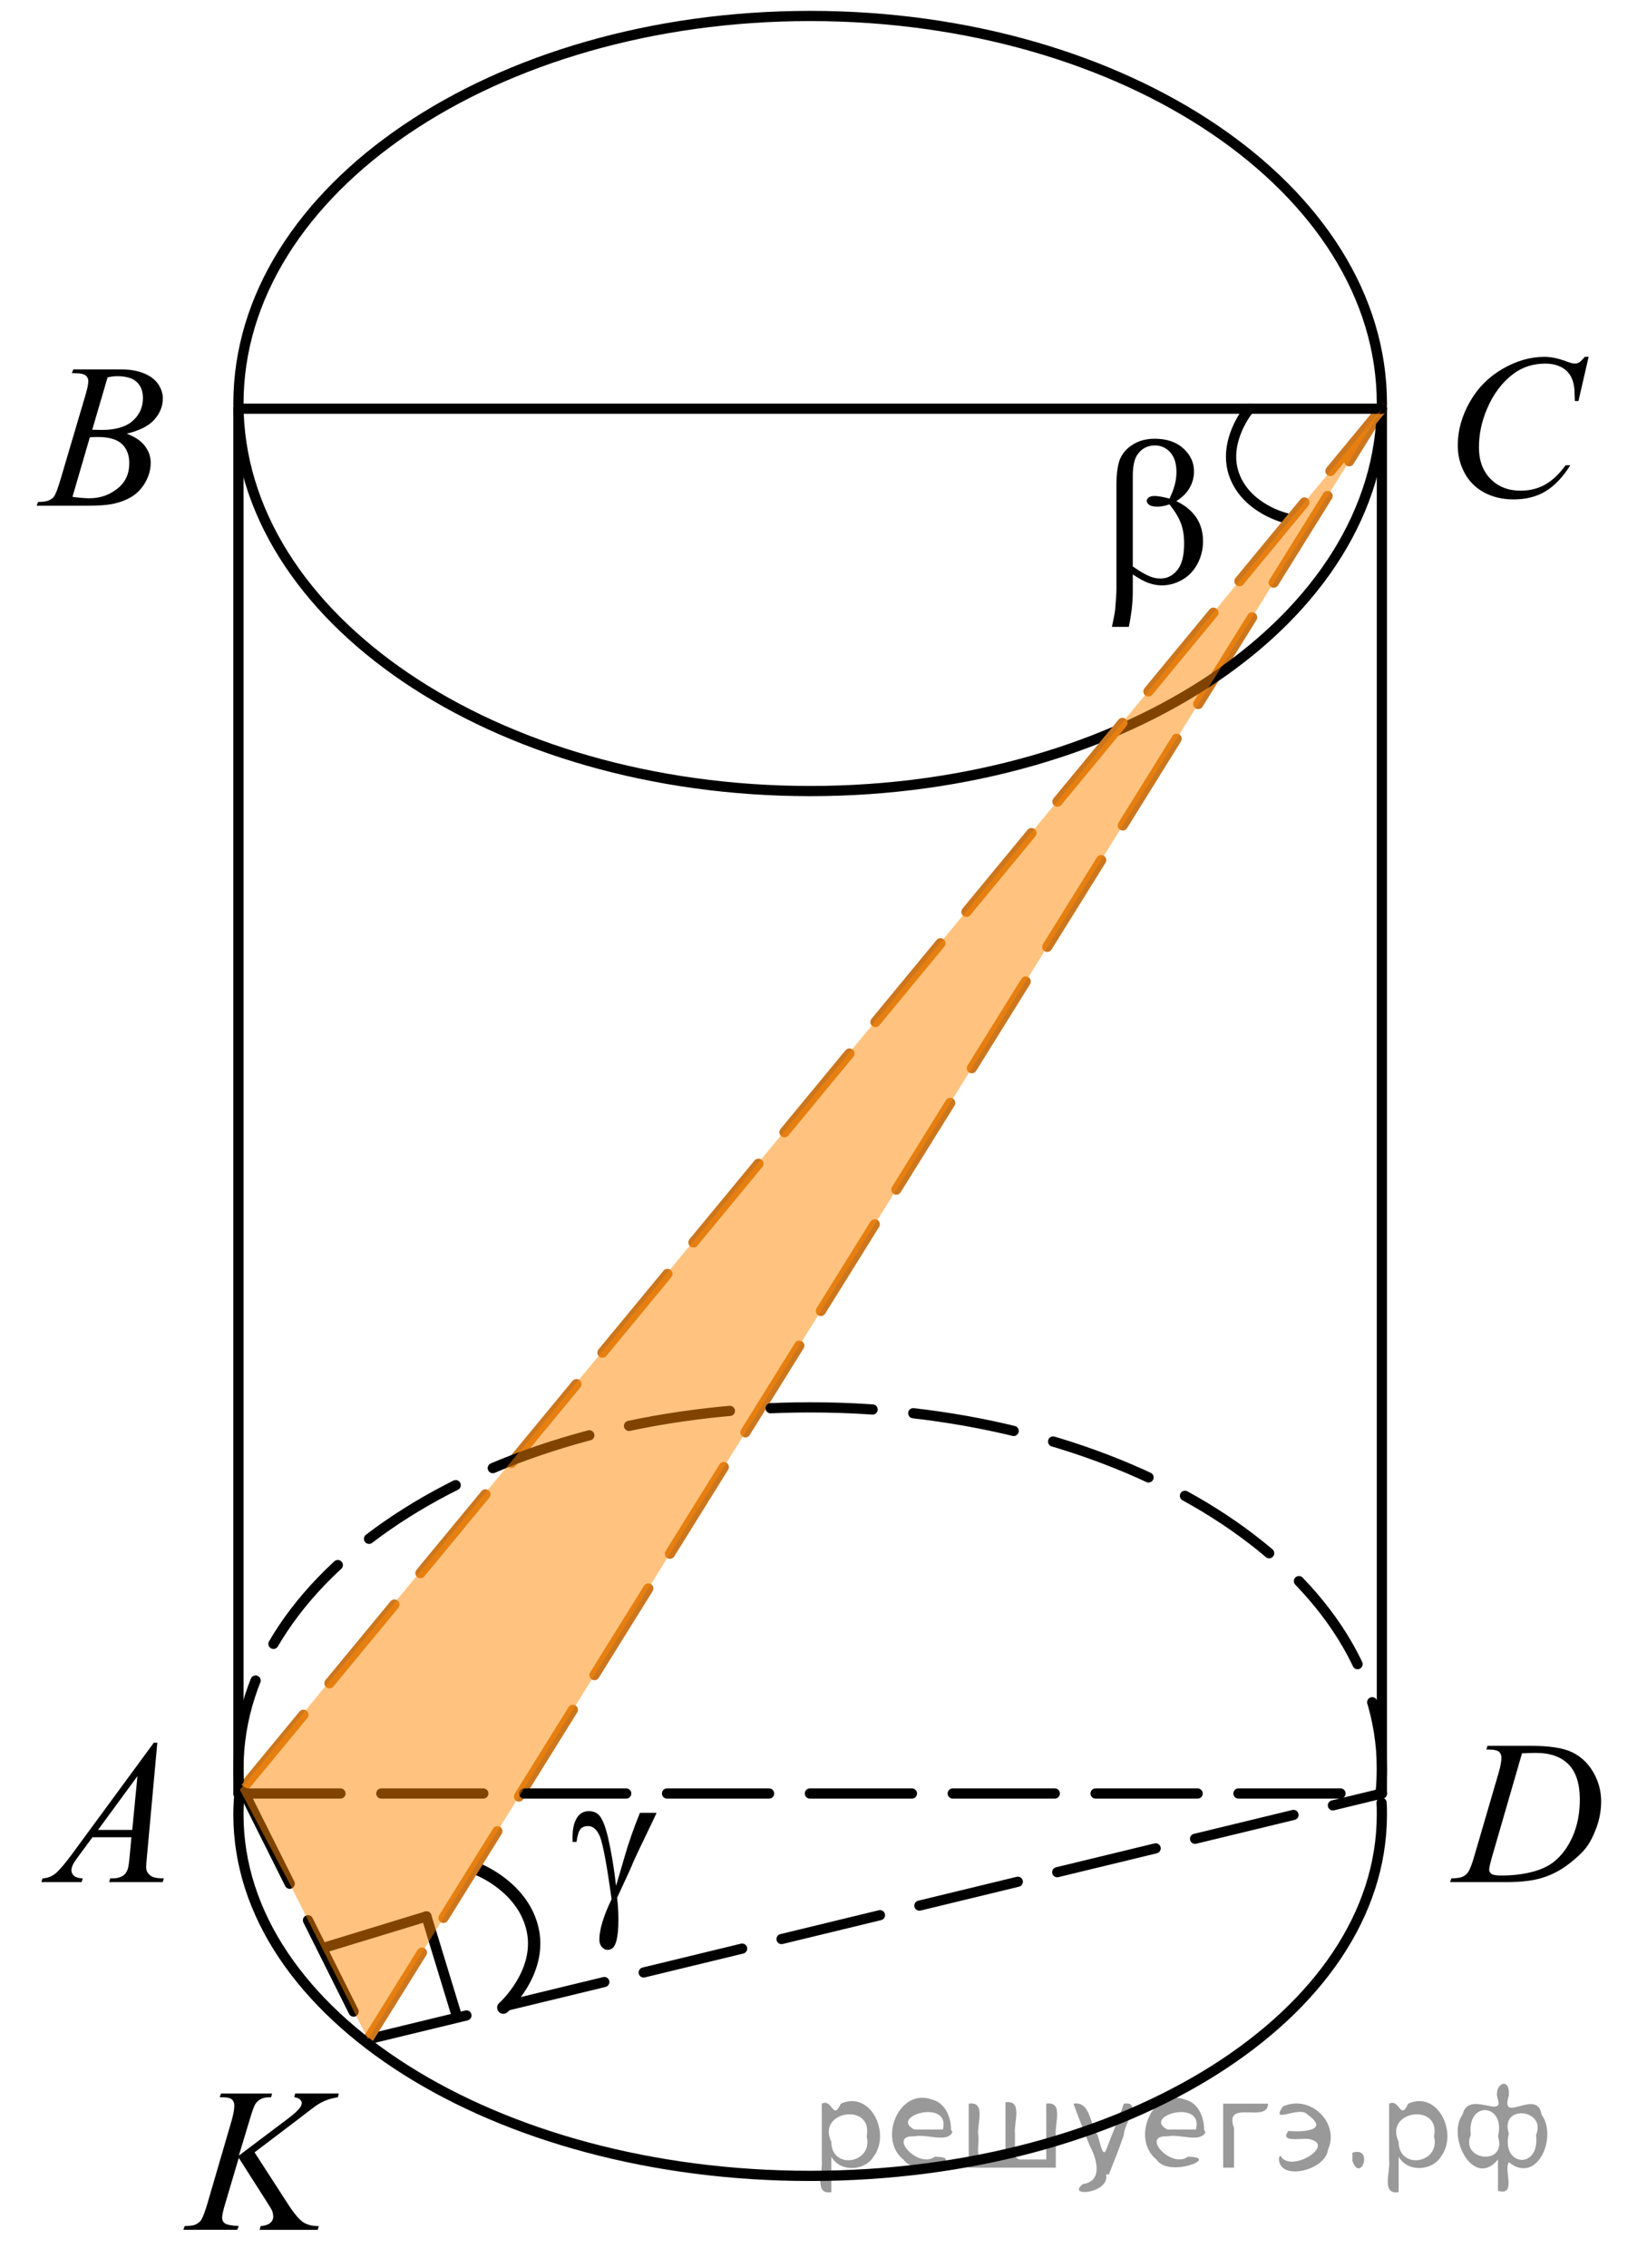 <?xml version="1.0" encoding="utf-8"?>
<!-- Generator: Adobe Illustrator 16.0.0, SVG Export Plug-In . SVG Version: 6.00 Build 0)  -->
<!DOCTYPE svg PUBLIC "-//W3C//DTD SVG 1.1//EN" "http://www.w3.org/Graphics/SVG/1.1/DTD/svg11.dtd">
<svg version="1.1" id="Слой_1" xmlns="http://www.w3.org/2000/svg" xmlns:xlink="http://www.w3.org/1999/xlink" x="0px" y="0px"
	 width="121.053px" height="166.593px" viewBox="0 0 121.053 166.593" enable-background="new 0 0 121.053 166.593"
	 xml:space="preserve">
<g>
	<g>
		<defs>
			<rect id="SVGID_1_" x="0" width="121.053" height="166.593"/>
		</defs>
		<clipPath id="SVGID_2_">
			<use xlink:href="#SVGID_1_"  overflow="visible"/>
		</clipPath>
	</g>
</g>
<line fill="none" stroke="#000000" stroke-width="0.75" stroke-linecap="round" stroke-linejoin="round" stroke-miterlimit="8" x1="101.567" y1="131.72" x2="101.567" y2="30.015"/>
<line fill="none" stroke="#000000" stroke-width="0.745" stroke-linecap="round" stroke-linejoin="round" stroke-miterlimit="8" stroke-dasharray="7.446,2.978" x1="27.049" y1="149.773" x2="101.567" y2="131.72"/>
<g>
	<g>
		<defs>
			<rect id="SVGID_3_" x="0.083" y="124.49" width="15.109" height="16.49"/>
		</defs>
		<clipPath id="SVGID_4_">
			<use xlink:href="#SVGID_3_"  overflow="visible"/>
		</clipPath>
		<g clip-path="url(#SVGID_4_)">
			<path d="M11.563,127.99l-0.76,8.324c-0.039,0.389-0.059,0.646-0.059,0.768c0,0.197,0.035,0.349,0.109,0.451
				c0.095,0.143,0.221,0.248,0.38,0.317c0.16,0.067,0.43,0.103,0.809,0.103l-0.081,0.273H8.022l0.081-0.273h0.17
				c0.319,0,0.58-0.068,0.781-0.205c0.143-0.095,0.254-0.25,0.332-0.465c0.055-0.154,0.106-0.513,0.155-1.078l0.118-1.271H6.796
				l-1.019,1.38c-0.23,0.311-0.377,0.533-0.436,0.668c-0.059,0.137-0.089,0.264-0.089,0.381c0,0.157,0.063,0.293,0.191,0.405
				c0.129,0.112,0.34,0.175,0.636,0.185L6,138.226H3.042l0.081-0.273c0.363-0.015,0.685-0.136,0.963-0.365
				c0.276-0.229,0.691-0.717,1.243-1.465l5.977-8.133H11.563z M10.102,130.446l-2.898,3.949h2.516L10.102,130.446z"/>
		</g>
	</g>
</g>
<g>
	<g>
		<defs>
			<rect id="SVGID_5_" x="0.083" y="23.405" width="15.109" height="16.491"/>
		</defs>
		<clipPath id="SVGID_6_">
			<use xlink:href="#SVGID_5_"  overflow="visible"/>
		</clipPath>
		<g clip-path="url(#SVGID_6_)">
			<path d="M5.282,27.405l0.103-0.273h3.571c0.601,0,1.135,0.093,1.604,0.28c0.469,0.187,0.821,0.448,1.056,0.783
				c0.232,0.334,0.351,0.689,0.351,1.063c0,0.576-0.208,1.096-0.624,1.562c-0.415,0.465-1.093,0.808-2.032,1.029
				c0.604,0.227,1.05,0.527,1.335,0.901s0.43,0.785,0.43,1.232c0,0.497-0.129,0.972-0.385,1.425
				c-0.256,0.453-0.584,0.804-0.984,1.055c-0.401,0.251-0.885,0.436-1.45,0.554c-0.403,0.083-1.032,0.125-1.889,0.125H2.699
				l0.096-0.273c0.384-0.01,0.645-0.047,0.782-0.111c0.196-0.083,0.337-0.194,0.421-0.332c0.118-0.187,0.274-0.615,0.472-1.285
				l1.793-6.06c0.153-0.512,0.229-0.871,0.229-1.078c0-0.182-0.068-0.326-0.203-0.432c-0.137-0.105-0.394-0.159-0.771-0.159
				C5.434,27.413,5.355,27.41,5.282,27.405z M5.326,36.492c0.53,0.069,0.945,0.103,1.247,0.103c0.768,0,1.446-0.23,2.039-0.694
				c0.594-0.462,0.89-1.09,0.89-1.882c0-0.605-0.184-1.078-0.55-1.417s-0.958-0.509-1.774-0.509c-0.157,0-0.349,0.007-0.575,0.022
				L5.326,36.492z M6.779,31.561c0.32,0.01,0.552,0.015,0.694,0.015c1.022,0,1.784-0.223,2.283-0.668
				c0.499-0.445,0.749-1.002,0.749-1.672c0-0.507-0.152-0.902-0.458-1.185c-0.305-0.283-0.792-0.424-1.461-0.424
				c-0.177,0-0.403,0.029-0.679,0.088L6.779,31.561z"/>
		</g>
	</g>
</g>
<g>
	<g>
		<defs>
			<rect id="SVGID_7_" x="104.067" y="22.714" width="16.488" height="17.871"/>
		</defs>
		<clipPath id="SVGID_8_">
			<use xlink:href="#SVGID_7_"  overflow="visible"/>
		</clipPath>
		<g clip-path="url(#SVGID_8_)">
			<path d="M116.762,26.21l-0.746,3.242h-0.266l-0.029-0.813c-0.024-0.295-0.081-0.559-0.17-0.79s-0.222-0.432-0.398-0.602
				c-0.178-0.17-0.4-0.303-0.672-0.399c-0.271-0.096-0.57-0.144-0.899-0.144c-0.881,0-1.651,0.242-2.312,0.724
				c-0.841,0.616-1.501,1.484-1.978,2.606c-0.396,0.926-0.591,1.863-0.591,2.813c0,0.97,0.282,1.744,0.849,2.322
				c0.565,0.579,1.302,0.868,2.207,0.868c0.684,0,1.293-0.152,1.827-0.458c0.533-0.305,1.028-0.775,1.486-1.411h0.348
				c-0.541,0.862-1.143,1.496-1.801,1.901c-0.66,0.406-1.449,0.609-2.369,0.609c-0.817,0-1.541-0.171-2.171-0.513
				c-0.631-0.342-1.109-0.823-1.439-1.443c-0.329-0.621-0.494-1.288-0.494-2.001c0-1.093,0.293-2.156,0.879-3.19
				c0.585-1.034,1.39-1.846,2.409-2.438c1.021-0.591,2.051-0.886,3.089-0.886c0.487,0,1.034,0.116,1.64,0.347
				c0.267,0.099,0.458,0.147,0.575,0.147c0.118,0,0.223-0.024,0.311-0.074c0.089-0.049,0.236-0.189,0.442-0.421h0.273V26.21z"/>
		</g>
	</g>
</g>
<g>
	<g>
		<defs>
			<rect id="SVGID_9_" x="104.067" y="124.49" width="16.488" height="16.49"/>
		</defs>
		<clipPath id="SVGID_10_">
			<use xlink:href="#SVGID_9_"  overflow="visible"/>
		</clipPath>
		<g clip-path="url(#SVGID_10_)">
			<path d="M109.246,128.492l0.088-0.273h3.195c1.354,0,2.355,0.154,3.009,0.465c0.652,0.311,1.173,0.799,1.562,1.465
				c0.389,0.667,0.583,1.383,0.583,2.145c0,0.654-0.112,1.291-0.336,1.908c-0.225,0.617-0.478,1.112-0.761,1.483
				c-0.283,0.372-0.717,0.78-1.303,1.229c-0.585,0.446-1.221,0.777-1.904,0.992c-0.685,0.213-1.538,0.32-2.563,0.32h-4.235
				l0.096-0.273c0.389-0.01,0.649-0.043,0.782-0.103c0.196-0.084,0.343-0.197,0.436-0.341c0.144-0.206,0.304-0.622,0.48-1.247
				l1.771-6.052c0.139-0.479,0.206-0.853,0.206-1.123c0-0.191-0.063-0.34-0.19-0.442s-0.379-0.153-0.753-0.153H109.246
				L109.246,128.492z M111.866,128.771l-2.171,7.49c-0.162,0.563-0.243,0.908-0.243,1.041c0,0.08,0.025,0.156,0.077,0.23
				c0.052,0.072,0.121,0.123,0.211,0.146c0.128,0.044,0.335,0.066,0.619,0.066c0.772,0,1.489-0.08,2.151-0.24
				s1.204-0.397,1.628-0.713c0.6-0.457,1.08-1.088,1.439-1.89c0.357-0.803,0.538-1.715,0.538-2.737c0-1.156-0.275-2.018-0.826-2.58
				c-0.553-0.563-1.355-0.846-2.414-0.846C112.616,128.742,112.279,128.751,111.866,128.771z"/>
		</g>
	</g>
</g>
<g>
	<g>
		<defs>
			<rect id="SVGID_11_" x="10.915" y="150.019" width="17.872" height="16.49"/>
		</defs>
		<clipPath id="SVGID_12_">
			<use xlink:href="#SVGID_11_"  overflow="visible"/>
		</clipPath>
		<g clip-path="url(#SVGID_12_)">
			<path d="M18.709,158.076l2.479,3.832c0.443,0.68,0.812,1.112,1.102,1.303c0.29,0.189,0.672,0.283,1.145,0.283l-0.081,0.273
				h-4.268l0.065-0.273c0.34-0.033,0.579-0.115,0.721-0.242c0.14-0.129,0.21-0.273,0.21-0.437c0-0.147-0.024-0.29-0.073-0.429
				c-0.04-0.098-0.183-0.34-0.429-0.723l-2.03-3.183l-0.982,3.313c-0.162,0.531-0.242,0.89-0.242,1.07
				c0,0.188,0.067,0.33,0.207,0.428c0.138,0.1,0.477,0.166,1.019,0.199l-0.118,0.273h-3.958l0.097-0.273
				c0.385-0.01,0.643-0.043,0.775-0.103c0.196-0.089,0.342-0.202,0.437-0.341c0.128-0.201,0.284-0.619,0.473-1.254l1.765-6.045
				c0.133-0.463,0.199-0.834,0.199-1.115c0-0.196-0.063-0.348-0.188-0.45c-0.127-0.104-0.37-0.154-0.734-0.154H16.15l0.089-0.272
				h3.76l-0.074,0.272c-0.312-0.005-0.542,0.029-0.694,0.103c-0.212,0.104-0.366,0.236-0.465,0.398
				c-0.099,0.163-0.244,0.568-0.436,1.219l-0.775,2.568l3.559-2.68c0.474-0.354,0.783-0.635,0.932-0.842
				c0.089-0.127,0.133-0.244,0.133-0.348c0-0.088-0.046-0.174-0.137-0.258s-0.23-0.139-0.417-0.162l0.073-0.273h3.204l-0.065,0.273
				c-0.351,0.059-0.645,0.137-0.883,0.232s-0.483,0.228-0.734,0.395c-0.074,0.049-0.554,0.413-1.439,1.094L18.709,158.076z"/>
		</g>
	</g>
</g>
<line fill="none" stroke="#000000" stroke-width="0.75" stroke-linecap="round" stroke-linejoin="round" stroke-miterlimit="8" x1="17.525" y1="131.72" x2="17.525" y2="30.015"/>
<g>
	
		<line fill="none" stroke="#000000" stroke-width="0.75" stroke-linecap="round" stroke-linejoin="round" stroke-miterlimit="10" x1="23.987" y1="142.994" x2="31.342" y2="140.748"/>
	
		<line fill="none" stroke="#000000" stroke-width="0.75" stroke-linecap="round" stroke-linejoin="round" stroke-miterlimit="10" x1="31.342" y1="140.748" x2="33.587" y2="148.1"/>
</g>
<path fill="none" stroke="#000000" stroke-width="0.908" stroke-linecap="round" stroke-linejoin="round" stroke-miterlimit="10" d="
	M36.993,147.447c0,0,2.821-2.507,2.17-5.666c-0.655-3.162-3.968-4.464-3.968-4.464"/>
<line fill="none" stroke="#CC761E" stroke-width="0.747" stroke-linecap="round" stroke-linejoin="round" stroke-miterlimit="8" stroke-dasharray="7.5,3" x1="27.049" y1="149.773" x2="101.567" y2="30.015"/>
<g>
	<g>
		<g>
			<defs>
				<rect id="SVGID_13_" x="38.864" y="129.569" width="12.42" height="17.556"/>
			</defs>
			<clipPath id="SVGID_14_">
				<use xlink:href="#SVGID_13_"  overflow="visible"/>
			</clipPath>
		</g>
	</g>
	<g>
		<g>
			<defs>
				<rect id="SVGID_15_" x="39.36" y="128.892" width="12.282" height="17.941"/>
			</defs>
			<clipPath id="SVGID_16_">
				<use xlink:href="#SVGID_15_"  overflow="visible"/>
			</clipPath>
			<g clip-path="url(#SVGID_16_)">
				<path d="M47.035,133.139h1.225c-0.078,0.178-0.481,1.022-1.21,2.534c-0.303,0.633-0.521,1.111-0.652,1.438
					c-0.059,0.133-0.124,0.279-0.196,0.438l-0.844,1.824c0.034,0.315,0.06,0.606,0.073,0.873c0.015,0.269,0.022,0.51,0.022,0.728
					c0,0.672-0.05,1.19-0.146,1.558c-0.068,0.256-0.159,0.434-0.271,0.529c-0.113,0.096-0.235,0.145-0.367,0.145
					c-0.161,0-0.304-0.068-0.429-0.207s-0.188-0.316-0.188-0.533c0-0.381,0.076-0.819,0.227-1.315
					c0.151-0.497,0.376-1.056,0.675-1.672c-0.356-2.53-0.642-4.058-0.854-4.581s-0.507-0.785-0.883-0.785
					c-0.23,0-0.411,0.07-0.542,0.211s-0.232,0.459-0.301,0.952h-0.286c-0.005-0.147-0.007-0.259-0.007-0.333
					c0-0.682,0.132-1.195,0.396-1.542c0.2-0.257,0.469-0.385,0.807-0.385c0.293,0,0.532,0.089,0.718,0.267
					c0.254,0.252,0.48,0.801,0.682,1.646c0.254,1.097,0.452,2.289,0.594,3.58l0.646-2.202
					C46.209,135.316,46.581,134.259,47.035,133.139z"/>
			</g>
		</g>
	</g>
</g>
<path fill="none" stroke="#000000" stroke-width="0.75" stroke-linecap="round" stroke-linejoin="round" stroke-miterlimit="8" d="
	M59.547,1.173c-23.209,0-42.021,12.742-42.021,28.463c0,15.72,18.813,28.462,42.021,28.462c23.209,0,42.02-12.742,42.02-28.462
	C101.567,13.915,82.756,1.173,59.547,1.173L59.547,1.173z"/>
<path fill="none" stroke="#000000" stroke-width="0.754" stroke-linecap="round" stroke-linejoin="round" stroke-miterlimit="10" d="
	M91.821,30.015c0,0-2.021,2.398-1.095,4.897c0.932,2.5,3.823,3.149,3.823,3.149"/>
<line fill="none" stroke="#CC761E" stroke-width="0.75" stroke-linecap="round" stroke-linejoin="round" stroke-miterlimit="8" stroke-dasharray="7.5,3" x1="17.525" y1="131.72" x2="101.567" y2="30.015"/>
<g>
	<g>
		<g>
			<defs>
				<rect id="SVGID_17_" x="78.543" y="28.462" width="12.419" height="20.701"/>
			</defs>
			<clipPath id="SVGID_18_">
				<use xlink:href="#SVGID_17_"  overflow="visible"/>
			</clipPath>
		</g>
	</g>
	<g>
		<g>
			<defs>
				<rect id="SVGID_19_" x="79.04" y="28.96" width="12.283" height="20.7"/>
			</defs>
			<clipPath id="SVGID_20_">
				<use xlink:href="#SVGID_19_"  overflow="visible"/>
			</clipPath>
			<g clip-path="url(#SVGID_20_)">
				<path d="M83.259,42.186v1.252c0,0.801-0.098,1.668-0.293,2.602h-1.239c0.132-0.613,0.21-1.03,0.234-1.253
					c0.063-0.692,0.096-1.198,0.096-1.52v-7.575c0-0.884,0.087-1.541,0.26-1.968c0.175-0.427,0.486-0.784,0.938-1.071
					c0.452-0.286,0.993-0.43,1.624-0.43c0.874,0,1.573,0.237,2.096,0.711c0.523,0.475,0.784,1.038,0.784,1.69
					c0,0.42-0.105,0.819-0.318,1.197c-0.213,0.378-0.541,0.706-0.985,0.982c1.31,0.633,1.965,1.616,1.965,2.95
					c0,0.593-0.137,1.146-0.41,1.66c-0.274,0.514-0.65,0.906-1.129,1.175c-0.479,0.27-0.973,0.404-1.48,0.404
					c-0.327,0-0.65-0.057-0.972-0.171C84.108,42.71,83.718,42.498,83.259,42.186z M83.259,41.601
					c0.474,0.336,0.887,0.578,1.238,0.726c0.265,0.109,0.527,0.163,0.792,0.163c0.493,0,0.906-0.206,1.241-0.619
					c0.336-0.413,0.503-1.066,0.503-1.96c0-0.563-0.079-1.056-0.238-1.479c-0.158-0.422-0.438-0.886-0.839-1.39
					c-0.337,0.114-0.628,0.17-0.872,0.17c-0.293,0-0.5-0.044-0.619-0.133c-0.12-0.089-0.18-0.186-0.18-0.289
					c0-0.094,0.046-0.178,0.139-0.252c0.093-0.074,0.242-0.111,0.447-0.111c0.238,0,0.602,0.064,1.085,0.193
					c0.342-0.687,0.513-1.337,0.513-1.95c0-0.623-0.151-1.104-0.454-1.445c-0.303-0.341-0.68-0.511-1.129-0.511
					c-0.566,0-1.007,0.242-1.319,0.727c-0.205,0.321-0.308,0.837-0.308,1.549V41.601z"/>
			</g>
		</g>
	</g>
</g>
<line fill="none" stroke="#000000" stroke-width="0.75" stroke-linecap="round" stroke-linejoin="round" stroke-miterlimit="8" stroke-dasharray="7.5,3" x1="17.94" y1="131.639" x2="27.049" y2="149.854"/>
<path fill="none" stroke="#000000" stroke-width="0.75" stroke-linecap="round" stroke-linejoin="round" stroke-miterlimit="8" stroke-dasharray="7.5,3" d="
	M17.547,130.763c-0.015-0.291-0.023-0.578-0.021-0.869c0-14.652,18.813-26.533,42.021-26.533s42.02,11.881,42.02,26.533
	c0,0.609-0.034,1.217-0.1,1.826"/>
<line fill="none" stroke="#000000" stroke-width="0.75" stroke-linecap="round" stroke-linejoin="round" stroke-miterlimit="8" stroke-dasharray="7.5,3" x1="17.525" y1="131.72" x2="101.567" y2="131.72"/>
<path fill="none" stroke="#000000" stroke-width="0.75" stroke-linecap="round" stroke-linejoin="round" stroke-miterlimit="8" d="
	M101.545,132.402c0.018,0.289,0.024,0.58,0.021,0.871c0,14.652-18.811,26.531-42.02,26.531c-23.207,0-42.021-11.879-42.021-26.531
	c0-0.611,0.035-1.221,0.103-1.826"/>
<line fill="none" stroke="#000000" stroke-width="0.75" stroke-linecap="round" stroke-linejoin="round" stroke-miterlimit="8" x1="17.525" y1="30.015" x2="101.567" y2="30.015"/>
<polygon opacity="0.5" fill="#FF8800" points="27.049,149.773 21.294,138.347 17.627,131.447 101.567,30.015 "/>
<g style="stroke:none;fill:#000;fill-opacity:0.4" > <path d="m 61.1,158.5 c 0,0.8 0,1.6 0,2.5 -1.3,0.2 -0.6,-1.5 -0.7,-2.3 0,-1.4 0,-2.8 0,-4.2 0.8,-0.4 0.8,1.3 1.4,0.0 2.2,-1.0 3.7,2.2 2.4,3.9 -0.6,1.0 -2.4,1.2 -3.1,0.0 z m 2.6,-1.6 c 0.5,-2.5 -3.7,-1.9 -2.6,0.4 0.0,2.1 3.1,1.6 2.6,-0.4 z" /> <path d="m 70.0,156.6 c -0.4,0.8 -1.9,0.1 -2.8,0.3 -2.0,-0.1 0.3,2.4 1.5,1.5 2.5,0.0 -1.4,1.6 -2.3,0.2 -1.9,-1.5 -0.3,-5.3 2.1,-4.4 0.9,0.2 1.4,1.2 1.4,2.2 z m -0.7,-0.2 c 0.6,-2.3 -4.0,-1.0 -2.1,0.0 0.7,0 1.4,-0.0 2.1,-0.0 z" /> <path d="m 74.9,158.6 c 0.6,0 1.3,0 2.0,0 0,-1.3 0,-2.7 0,-4.1 1.3,-0.2 0.6,1.5 0.7,2.3 0,0.8 0,1.6 0,2.4 -2.1,0 -4.2,0 -6.4,0 0,-1.5 0,-3.1 0,-4.7 1.3,-0.2 0.6,1.5 0.7,2.3 0.1,0.5 -0.2,1.6 0.2,1.7 0.5,-0.1 1.6,0.2 1.8,-0.2 0,-1.3 0,-2.6 0,-3.9 1.3,-0.2 0.6,1.5 0.7,2.3 0,0.5 0,1.1 0,1.7 z" /> <path d="m 81.3,159.7 c 0.3,1.4 -3.0,1.7 -1.7,0.7 1.5,-0.2 1.0,-1.9 0.5,-2.8 -0.4,-1.0 -0.8,-2.0 -1.2,-3.1 1.2,-0.2 1.2,1.4 1.7,2.2 0.2,0.2 0.4,1.9 0.7,1.2 0.4,-1.1 0.9,-2.2 1.3,-3.4 1.4,-0.2 0.0,1.5 -0.0,2.3 -0.3,0.9 -0.7,1.9 -1.1,2.9 z" /> <path d="m 88.6,156.6 c -0.4,0.8 -1.9,0.1 -2.8,0.3 -2.0,-0.1 0.3,2.4 1.5,1.5 2.5,0.0 -1.4,1.6 -2.3,0.2 -1.9,-1.5 -0.3,-5.3 2.1,-4.4 0.9,0.2 1.4,1.2 1.4,2.2 z m -0.7,-0.2 c 0.6,-2.3 -4.0,-1.0 -2.1,0.0 0.7,0 1.4,-0.0 2.1,-0.0 z" /> <path d="m 89.9,159.2 c 0,-1.5 0,-3.1 0,-4.7 1.1,0 2.2,0 3.3,0 0.0,1.5 -3.3,-0.4 -2.5,1.8 0,0.9 0,1.9 0,2.9 -0.2,0 -0.5,0 -0.7,0 z" /> <path d="m 94.1,158.3 c 0.7,1.4 4.2,-0.8 2.1,-1.2 -0.5,-0.1 -2.2,0.3 -1.5,-0.6 1.0,0.1 3.1,0.0 1.4,-1.2 -0.6,-0.7 -2.8,0.8 -1.8,-0.6 2.0,-0.9 4.2,1.2 3.3,3.2 -0.2,1.5 -3.5,2.3 -3.6,0.7 l 0,-0.1 0,-0.0 0,0 z" /> <path d="m 99.4,158.1 c 1.6,-0.5 0.6,2.3 -0.0,0.6 -0.0,-0.2 0.0,-0.4 0.0,-0.6 z" /> <path d="m 102.8,158.5 c 0,0.8 0,1.6 0,2.5 -1.3,0.2 -0.6,-1.5 -0.7,-2.3 0,-1.4 0,-2.8 0,-4.2 0.8,-0.4 0.8,1.3 1.4,0.0 2.2,-1.0 3.7,2.2 2.4,3.9 -0.6,1.0 -2.4,1.2 -3.1,0.0 z m 2.6,-1.6 c 0.5,-2.5 -3.7,-1.9 -2.6,0.4 0.0,2.1 3.1,1.6 2.6,-0.4 z" /> <path d="m 108.1,156.8 c -0.8,1.9 2.7,2.3 2.0,0.1 0.6,-2.4 -2.3,-2.7 -2.0,-0.1 z m 2.0,4.2 c 0,-0.8 0,-1.6 0,-2.4 -1.8,2.2 -3.8,-1.7 -2.6,-3.3 0.4,-1.8 3.0,0.3 2.6,-1.1 -0.4,-1.1 0.9,-1.8 0.8,-0.3 -0.7,2.2 2.1,-0.6 2.4,1.4 1.2,1.6 -0.3,5.2 -2.4,3.5 -0.4,0.6 0.6,2.5 -0.8,2.1 z m 2.8,-4.2 c 0.8,-1.9 -2.7,-2.3 -2.0,-0.1 -0.6,2.4 2.3,2.7 2.0,0.1 z" /> </g></svg>

<!--File created and owned by https://sdamgia.ru. Copying is prohibited. All rights reserved.-->
